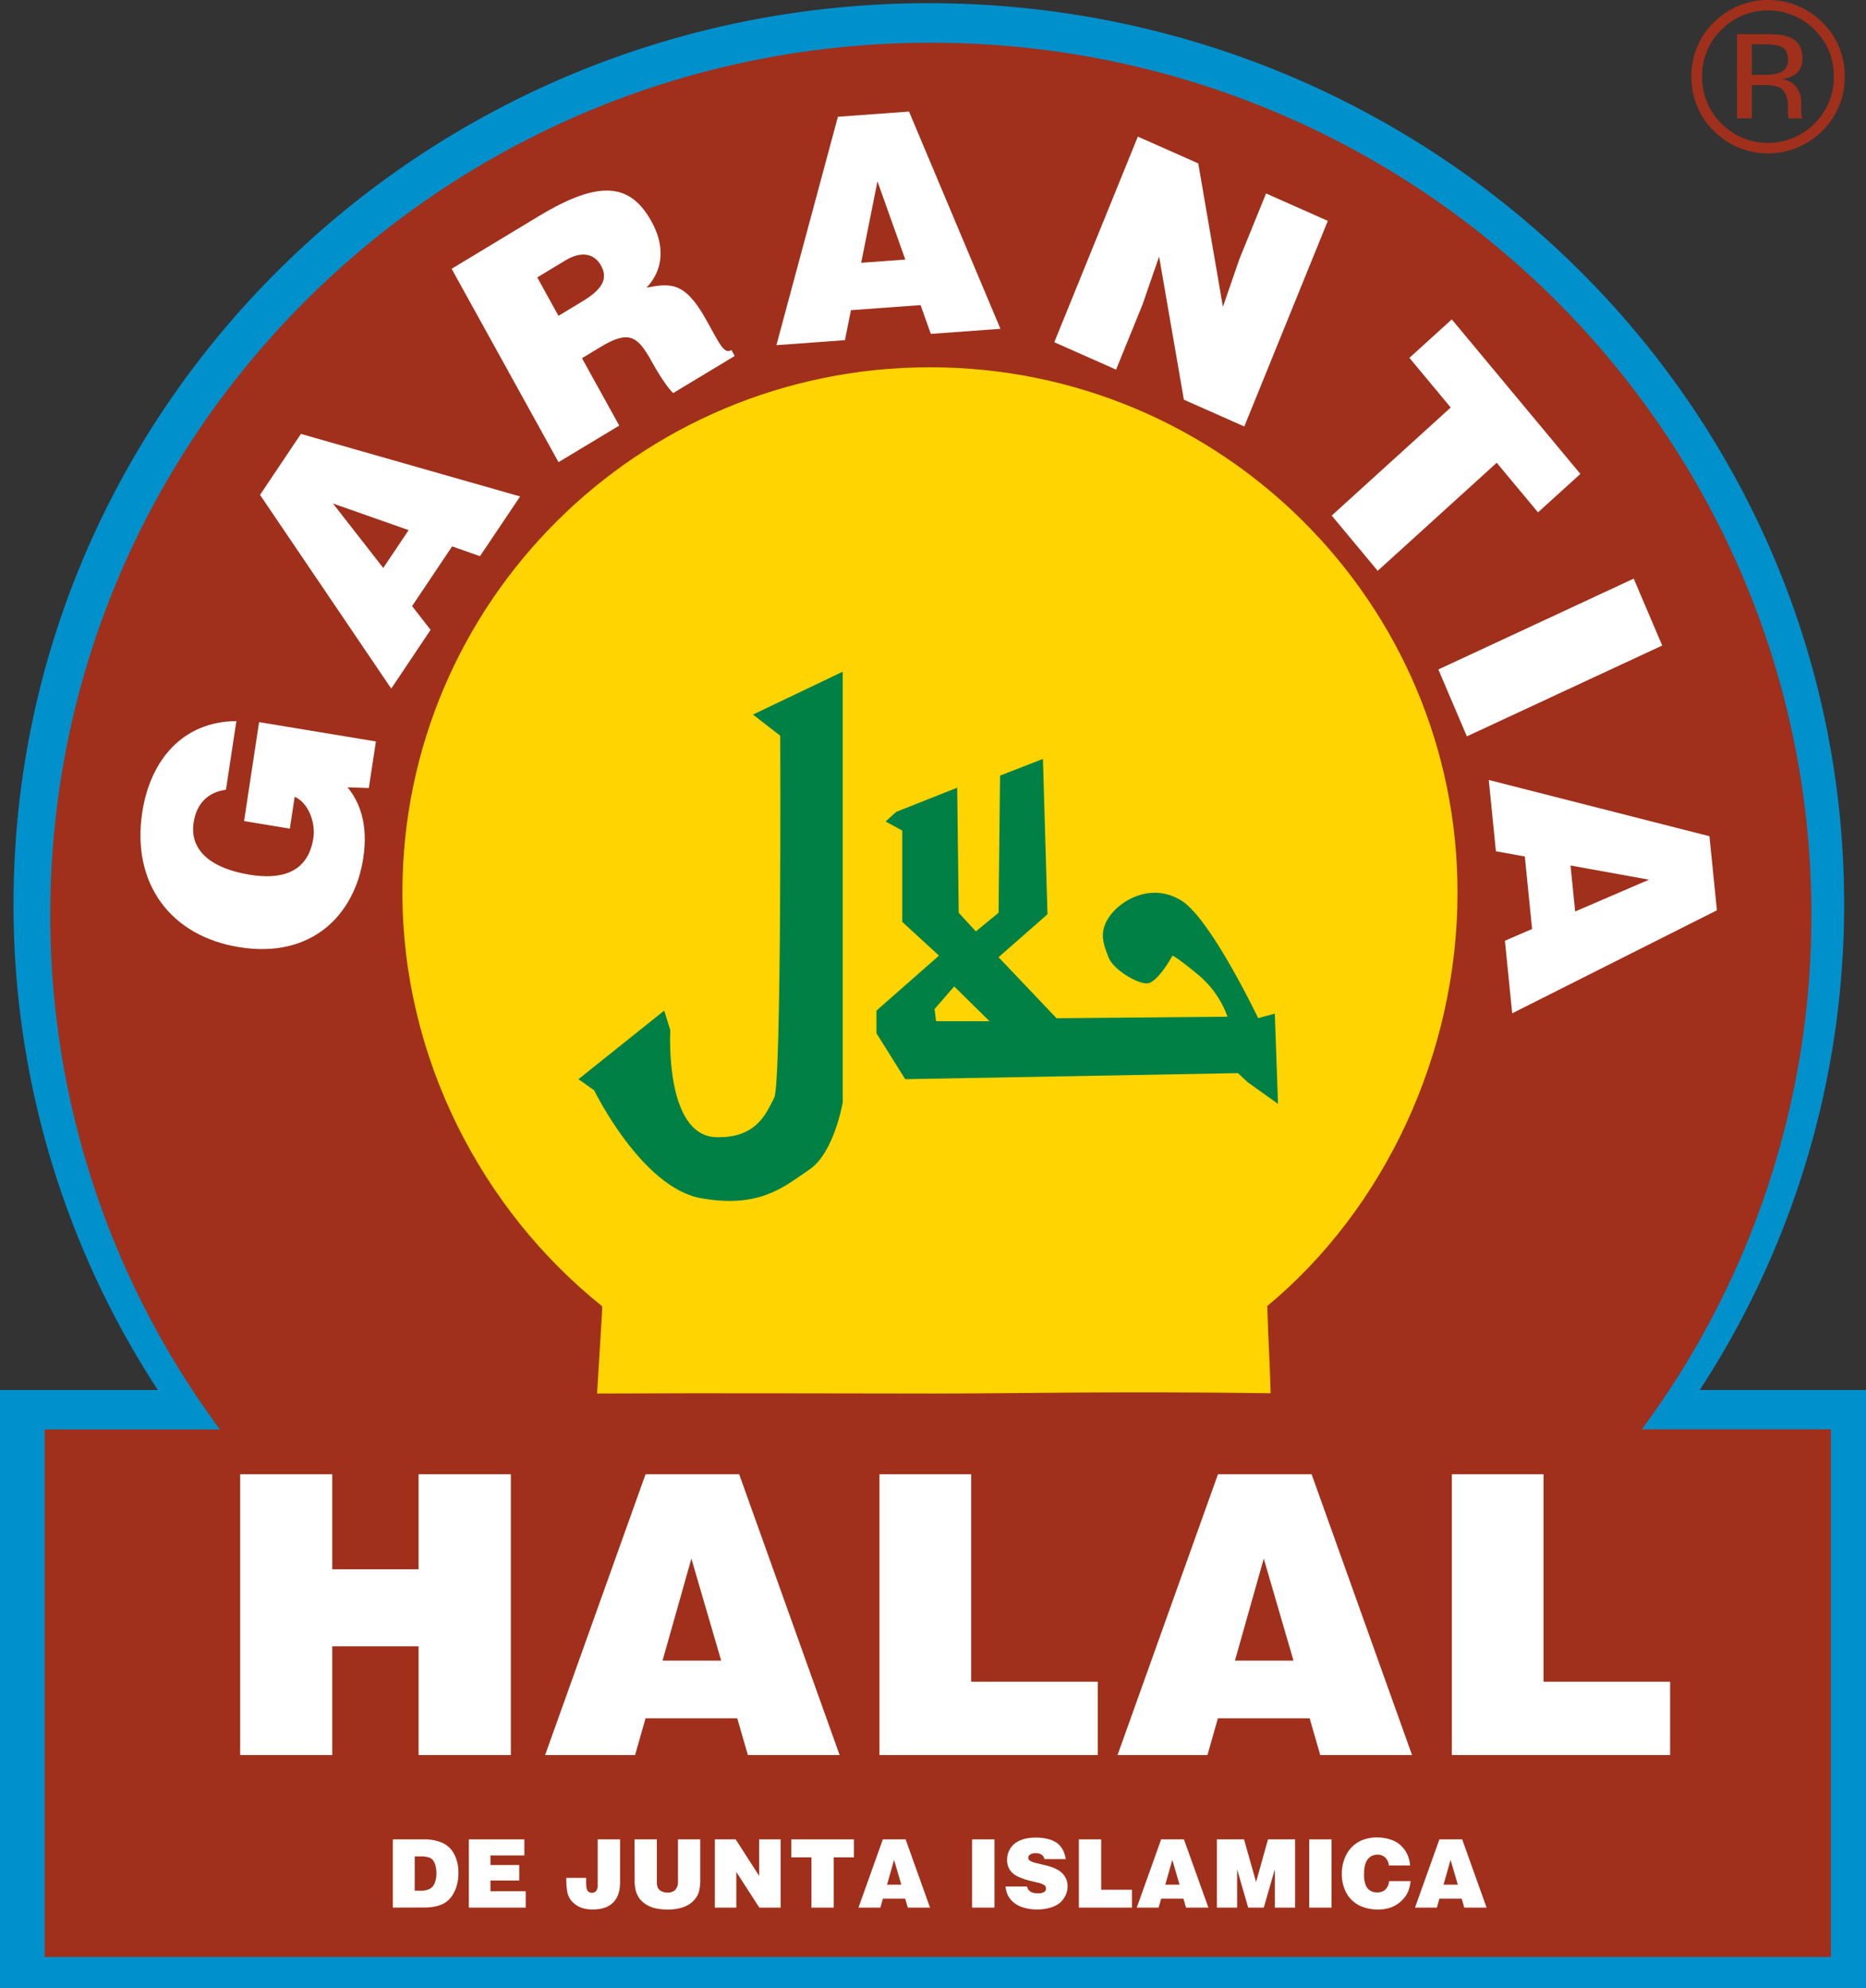 <svg xmlns="http://www.w3.org/2000/svg" viewBox="0 0 965.11 1027.98"><rect x="0" y="0" width="965.11" height="1027.98" fill="#333333" stroke="none"/><defs><style>.cls-1{fill:#0091cd;}.cls-1,.cls-2,.cls-3,.cls-4,.cls-6{fill-rule:evenodd;}.cls-2{fill:#a0301b;}.cls-3{fill:#ffd400;}.cls-4,.cls-5{fill:#fff;}.cls-6{fill:#008045;}</style></defs><g id="Capa_2" data-name="Capa 2"><g id="Capa_1-2" data-name="Capa 1"><path class="cls-1" d="M7,467.54C7,210.24,218.91,1.66,480.37,1.66S953.79,210.24,953.79,467.54a458.4,458.4,0,0,1-74.7,251.28h86V1028H0V718.82H81.66A458.32,458.32,0,0,1,7,467.54Z"/><path class="cls-2" d="M26,473C26,224,229.91,22.08,481.45,22.08S936.9,224,936.9,473a446,446,0,0,1-87.73,266.13l97.83,0V1012H23.1V739.2h90.65l-.88-1.19A446,446,0,0,1,26,473Z"/><path class="cls-3" d="M208.13,461.54c0-150,122.16-271.61,272.86-271.61s272.85,121.6,272.85,271.61c0,84-38.25,164-98.4,213.83.83,25.62,1,20.58,1.75,45.1-83.74-1.12-127.53.16-175.38.16-49.28,0-108.62-.32-173,0,2.57-42.85,2.79-42.61,2.57-45.18C249.24,625.67,208.13,547.08,208.13,461.54Z"/><path class="cls-4" d="M214.49,977.71l2.92,0a10.08,10.08,0,0,0,4.87-.93,5.93,5.93,0,0,0,2.53-3,13.23,13.23,0,0,0,.9-5.21,15,15,0,0,0-.42-3.6,7.7,7.7,0,0,0-1.19-2.77,4.31,4.31,0,0,0-1.85-1.53,12.23,12.23,0,0,0-4.74-.68h-3Zm-11.31,8.76v-35.3h16.08a23.15,23.15,0,0,1,9.37,1.73,12.93,12.93,0,0,1,6.2,5.76,20.08,20.08,0,0,1,2.26,9.91,22.59,22.59,0,0,1-1,7,18,18,0,0,1-2.5,5.11,13.4,13.4,0,0,1-3.24,3.16,15.26,15.26,0,0,1-4.53,1.87,28.08,28.08,0,0,1-6.83.71Z"/><polygon class="cls-4" points="242.49 986.47 242.49 951.17 271.2 951.17 271.2 959.49 253.68 959.49 253.68 964.45 268.55 964.45 268.55 972.46 253.68 972.46 253.68 978 271.9 978 271.9 986.47 242.49 986.47"/><path class="cls-4" d="M292.9,971.12h10.26c0,.7,0,1.31,0,1.85a16,16,0,0,0,.3,3.77,2.8,2.8,0,0,0,1,1.55,2.93,2.93,0,0,0,1.71.52,2.75,2.75,0,0,0,2.14-.93,4.25,4.25,0,0,0,.82-2.89V951.17H320.7v22.26q0,6.89-3.61,10.44t-10.31,3.55a17.92,17.92,0,0,1-5.93-.83,13.6,13.6,0,0,1-3.33-1.8,11.1,11.1,0,0,1-2.68-2.8,10.43,10.43,0,0,1-1.48-3.89A40.48,40.48,0,0,1,292.9,971.12Z"/><path class="cls-4" d="M328.19,951.17h11.53v21.75a8.2,8.2,0,0,0,.51,3.28,4.12,4.12,0,0,0,1.9,1.8,6.78,6.78,0,0,0,3.11.69,5.47,5.47,0,0,0,4-1.37,6,6,0,0,0,1.41-4.4V951.17h11.53v20.6a24.48,24.48,0,0,1-.61,6.16,10.77,10.77,0,0,1-2,4,13.4,13.4,0,0,1-3.41,3,15.88,15.88,0,0,1-4.76,1.87,25.25,25.25,0,0,1-5.94.66,28.16,28.16,0,0,1-6.5-.66,16,16,0,0,1-4.76-1.92,13.42,13.42,0,0,1-3.36-3,12.85,12.85,0,0,1-2.11-4.6,23.31,23.31,0,0,1-.49-5.62Z"/><polygon class="cls-4" points="369.71 986.47 369.71 951.17 380.49 951.17 392.65 970.07 392.65 951.17 403.75 951.17 403.75 986.47 392.73 986.47 380.83 968.03 380.83 986.47 369.71 986.47"/><polygon class="cls-4" points="409.27 951.17 441.67 951.17 441.67 960.47 431.23 960.47 431.23 986.47 419.7 986.47 419.7 960.47 409.27 960.47 409.27 951.17"/><path class="cls-4" d="M462.42,961.78l-3.63,12.82h7.37ZM444,986.47l12.62-35.3h11.77l12.63,35.3H469.52l-1.34-4.62H456.65l-1.31,4.62Z"/><rect class="cls-5" x="502.77" y="951.17" width="11.58" height="35.3"/><path class="cls-4" d="M551.21,961.39h-11a3.75,3.75,0,0,0-1.49-2.29,5.24,5.24,0,0,0-3.08-.78,4.85,4.85,0,0,0-3,.81,1.9,1.9,0,0,0-.78,1.58,1.72,1.72,0,0,0,.58,1.34,10.75,10.75,0,0,0,3.92,1.48l4.5,1.09q6.25,1.51,8.76,4.29a9.25,9.25,0,0,1,2.53,6.42,10.94,10.94,0,0,1-1.32,5.33,11.07,11.07,0,0,1-3.18,3.76,14.61,14.61,0,0,1-4.91,2.2,25.26,25.26,0,0,1-13.21-.12,14.5,14.5,0,0,1-5.3-2.73,12.07,12.07,0,0,1-3.15-4.11,13.85,13.85,0,0,1-1-4.09h11.12a4.15,4.15,0,0,0,1.67,2.58,7,7,0,0,0,4,.9,5.62,5.62,0,0,0,3.36-.78,2,2,0,0,0,.75-1.63,2.27,2.27,0,0,0-.71-1.73,10.11,10.11,0,0,0-3.79-1.4l-4-1a29.29,29.29,0,0,1-6-2.1,10.21,10.21,0,0,1-4.18-3.45,9,9,0,0,1-1.41-5.13,10.74,10.74,0,0,1,1.27-5.28,10.36,10.36,0,0,1,3.38-3.72,14.18,14.18,0,0,1,4.74-2,24.75,24.75,0,0,1,5.4-.58,25.37,25.37,0,0,1,6.06.68,13.53,13.53,0,0,1,4.38,1.75,10,10,0,0,1,2.65,2.48,12,12,0,0,1,1.58,2.85A16.74,16.74,0,0,1,551.21,961.39Z"/><polygon class="cls-4" points="558.01 986.47 558.01 951.17 569.55 951.17 569.55 977.25 585.45 977.25 585.45 986.47 558.01 986.47"/><path class="cls-4" d="M606.33,961.78,602.7,974.6h7.37Zm-18.39,24.69,12.62-35.3h11.77L625,986.47H613.43l-1.34-4.62H600.56l-1.31,4.62Z"/><polygon class="cls-4" points="629.41 986.47 629.41 951.17 643.42 951.17 649.65 973.21 655.83 951.17 669.84 951.17 669.84 986.47 659.34 986.47 659.34 966.67 653.64 986.47 645.57 986.47 639.85 966.67 639.85 986.47 629.41 986.47"/><rect class="cls-5" x="677.12" y="951.17" width="11.58" height="35.3"/><path class="cls-4" d="M729.32,964.67h-11a6.21,6.21,0,0,0-1.89-4.11,5.65,5.65,0,0,0-4-1.48,6.14,6.14,0,0,0-5,2.38q-1.93,2.38-1.93,7.74a14.71,14.71,0,0,0,.83,5.59,6.14,6.14,0,0,0,2.29,2.87,6.78,6.78,0,0,0,3.67.93,6.07,6.07,0,0,0,4.26-1.46,6.74,6.74,0,0,0,1.87-4.38h11.14a19.79,19.79,0,0,1-1.32,5.52,14.25,14.25,0,0,1-3.18,4.48,15.6,15.6,0,0,1-5.31,3.48,19.17,19.17,0,0,1-7.1,1.21,22.66,22.66,0,0,1-7.46-1.19,15.83,15.83,0,0,1-9.37-8.44A20.65,20.65,0,0,1,694,969a21.6,21.6,0,0,1,1.34-7.66,17,17,0,0,1,3.67-6,16.06,16.06,0,0,1,5.18-3.62,20.31,20.31,0,0,1,8-1.54,22.13,22.13,0,0,1,7.17,1.15,13.7,13.7,0,0,1,5.52,3.35,15.17,15.17,0,0,1,3.32,5.07A18.19,18.19,0,0,1,729.32,964.67Z"/><path class="cls-4" d="M750.24,961.78l-3.63,12.82H754Zm-18.39,24.69,12.62-35.3h11.78l12.62,35.3H757.34L756,981.85H744.47l-1.31,4.62Z"/><polygon class="cls-4" points="124.21 907.58 124.21 762.37 171.85 762.37 171.85 811.51 216.49 811.51 216.49 762.37 264.22 762.37 264.22 907.58 216.49 907.58 216.49 851.34 171.85 851.34 171.85 907.58 124.21 907.58"/><path class="cls-4" d="M357.59,806l-14.91,52.74H373ZM281.94,907.58l51.94-145.21h48.43l51.95,145.21H386.82l-5.51-19H333.88l-5.41,19Z"/><polygon class="cls-4" points="454.87 907.58 454.87 762.37 502.3 762.37 502.3 869.65 567.76 869.65 567.76 907.58 454.87 907.58"/><path class="cls-4" d="M653.63,806l-14.91,52.74H669ZM578,907.58l51.94-145.21h48.44l51.94,145.21H682.85l-5.5-19H629.91l-5.41,19Z"/><polygon class="cls-4" points="750.9 907.58 750.9 762.37 798.34 762.37 798.34 869.65 863.79 869.65 863.79 907.58 750.9 907.58"/><path class="cls-4" d="M134,373.42l-7.76,51.18,23.67,3.91,2.5-16.48c7.29,3.16,10.83,13.65,9.68,21.26-2.86,18.85-17.74,21.59-33.21,19-19.27-3.19-31-12.26-28.72-27,1.47-9.67,7.35-15.68,16.71-16.89l5.38-35.49c-27.55.15-44.54,19.91-48.7,47.33C68,457.19,88.48,484,123.37,489.74c38.08,6.3,60.1-16.86,64.52-46,2.71-17.91-2.1-29.26-8.13-36.6l11,.36,3.66-24.08Z"/><path class="cls-4" d="M222.7,325.72l-9.57-12.29,20.71-30.88,14.41,5.06L269,256.73,155.63,224.38l-21.14,31.54,67.86,100.16Zm-11.35-51.59-13.13,19.58-26-33.33Z"/><path class="cls-4" d="M310.57,179.45c14.63-8.83,19.14-5.8,26.36,7.26,4.91,8.89,9.24,14.81,11.27,16.54L380,184.08,378.31,181c-3.73,2.24-5.79-2.45-13-15.5-11.13-20.15-18.64-19-30.9-16.76,9.41-9.93,9-22.62,2.58-34.15-10.75-19.46-26.25-22.15-58.18-2.9L233.58,139l55.29,100,31.4-18.93L301,185.23Zm-32.7-36,14.63-8.83c7.32-4.41,14.49-4.28,18.4,2.8s0,12.58-9.67,18.43l-12.38,7.46Z"/><path class="cls-4" d="M437,175.91l3.12-15.51,36-2.63,5.31,14.89,36-2.62L470.15,57.69l-36.78,2.69L401.56,178.49Zm31.24-41.68-22.83,1.66,8.42-42.1Z"/><polygon class="cls-4" points="619.75 84.5 588.5 70.65 545.29 176.97 577.24 191.14 590.93 157.47 599.5 132.69 612.31 206.69 643.56 220.54 686.76 114.22 654.82 100.05 641.07 133.86 632.5 158.65 619.75 84.5"/><polygon class="cls-4" points="728.96 185.06 750.33 210.72 688.77 266.61 712.56 295.19 774.11 239.3 795.47 264.96 817.38 245.07 750.88 165.16 728.96 185.06"/><polygon class="cls-4" points="758.67 380.79 859.71 333.81 844.97 299.22 743.93 346.2 758.67 380.79"/><path class="cls-4" d="M773.69,440.2l14.95,2.71,3.77,37.5-14.06,6.06L782.12,524,888,470.73l-3.86-38.3L770,403.34Zm41,31.15-2.4-23.78,40.59,7.33Z"/><path class="cls-6" d="M389.45,369.52l46.42-22.18V570.07s-4.42,26.08-17.21,34.69-25.3,20.33-56.07,14.86-55.29-55.8-55.29-55.8l-8.1-5.75,44.35-35.47,3.13,10.16s-3.13,54.52,23.73,55.3c21.4.62,26.08-13,30-20.33s3.13-187.27,3.13-187.27Z"/><path class="cls-6" d="M463.52,419.84l31.55-12.51.78,64.67,8.88,9.66L516.46,472l.78-70.93,22.17-8.6,2.35,80.32L516.46,495l30,31.55,88.41-.78A49.81,49.81,0,0,0,620,504.34c-11.23-9.38-13.57-10.17-13.57-10.17s-7.82,14.36-13.29,14.36-17.49-7.32-19.83-13.57-5.48-12.79.78-21.39,21.9-17.21,37-7.82,39.65,60.76,39.65,60.76l8.6-2.34L661,570.85,645.3,559.63l-5-4.69-172.12,3.13-14.86-23.74V522.6l32.34-28.43L466.64,476.7V429.5l-8.6-4.69Zm30,90.25-10.16,11.73.78,6.26h27.64Z"/><path class="cls-2" d="M913.63,17.66q8.08,0,11.88,1.57c4.5,1.87,6.74,5.54,6.75,11q0,5.84-4.27,8.59a16.62,16.62,0,0,1-6.32,2.11c3.42.54,5.93,2,7.51,4.27A11.93,11.93,0,0,1,931.55,52v3.18c0,1,0,2.09.11,3.24a6.93,6.93,0,0,0,.38,2.27l.27.54h-7.18c0-.14-.08-.28-.11-.43a4.91,4.91,0,0,1-.11-.48l-.16-1.41V55.41q0-7.54-4.11-10c-1.62-.94-4.46-1.4-8.53-1.4h-6.05V61.19h-7.67V17.66Zm8.2,6.86Q919,22.9,912.6,22.9h-6.54V38.67H913a20.74,20.74,0,0,0,7.3-1,6.71,6.71,0,0,0,4.48-6.81C924.75,27.73,923.78,25.6,921.83,24.52Zm20.63,43.16a39.58,39.58,0,0,1-56.11,0,38.52,38.52,0,0,1-11.5-28.15,38.1,38.1,0,0,1,11.61-28,39.69,39.69,0,0,1,56,0,38.07,38.07,0,0,1,11.62,28A38.48,38.48,0,0,1,942.46,67.68ZM890.29,15.39a33,33,0,0,0-9.93,24.14,33.39,33.39,0,0,0,9.88,24.31,34,34,0,0,0,48.28,0,33.28,33.28,0,0,0,9.94-24.31,33,33,0,0,0-9.94-24.14,34,34,0,0,0-48.23,0Z"/></g></g></svg>
